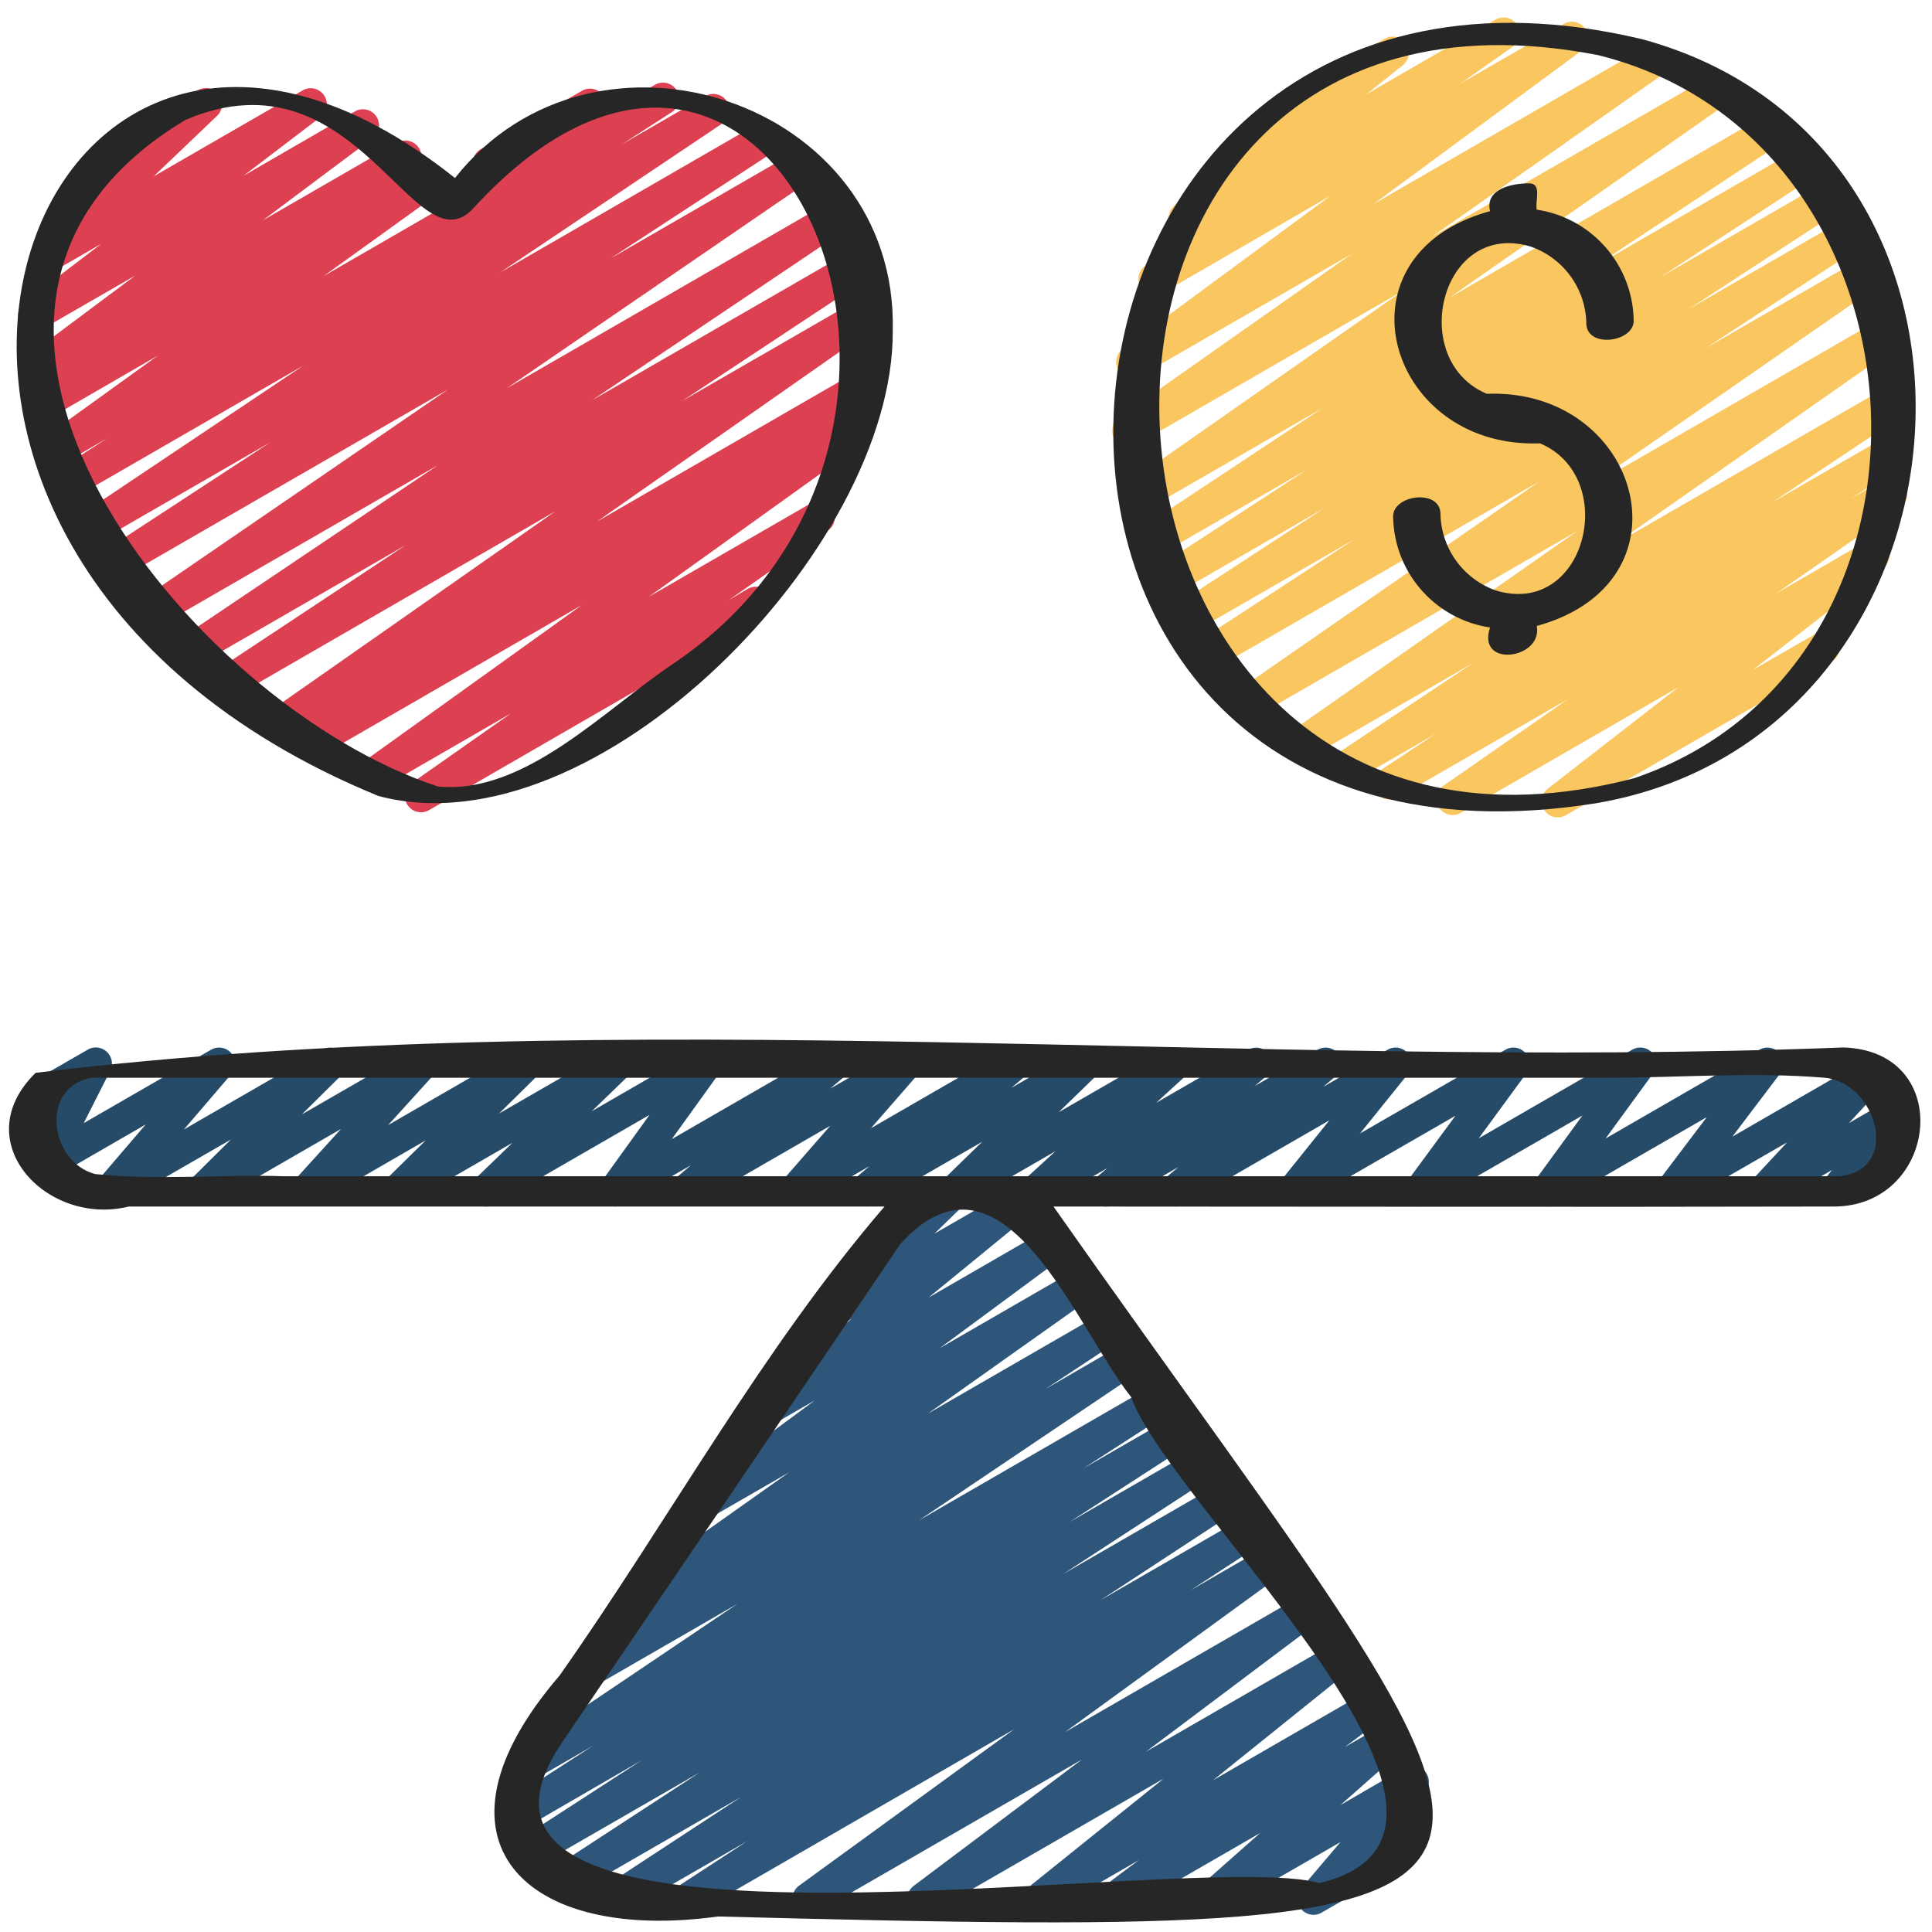<svg xmlns="http://www.w3.org/2000/svg" id="Icons" height="512" viewBox="0 0 60 60" width="512"><path d="m21.376 59.47a.5.5 0 0 1 -.273-.919l2.11-1.377-3.86 2.226a.5.5 0 0 1 -.525-.85l4.191-2.746-5.374 3.1a.5.5 0 0 1 -.524-.851l4.616-3.012-5.029 2.9a.5.5 0 0 1 -.521-.852l3.735-2.418-3.622 2.099a.5.5 0 0 1 -.521-.853l2.637-1.7-1.877 1.083a.5.5 0 0 1 -.529-.848l6.89-4.642-4.423 2.553a.5.5 0 0 1 -.526-.849l2.283-1.507-.259.149a.5.5 0 0 1 -.54-.841l5.072-3.59-2.507 1.445a.5.5 0 0 1 -.547-.835l3.848-2.842-1.323.763a.5.5 0 0 1 -.566-.819l3.032-2.478-.374.215a.5.5 0 0 1 -.6-.79l1.761-1.72a.5.5 0 0 1 .038-.842l2.077-1.2a.5.5 0 0 1 .6.79l-.925.9 2.279-1.312a.5.5 0 0 1 .566.819l-3.033 2.481 3.655-2.111a.5.5 0 0 1 .547.835l-3.85 2.845 4.168-2.406a.5.5 0 0 1 .539.841l-5.073 3.596 5.419-3.127a.5.5 0 0 1 .526.849l-2.288 1.51 2.417-1.4a.5.5 0 0 1 .529.848l-6.88 4.635 7.236-4.178a.5.5 0 0 1 .521.853l-2.65 1.71 2.778-1.6a.5.5 0 0 1 .521.853l-3.732 2.416 3.9-2.252a.5.5 0 0 1 .524.851l-4.62 3.014 4.829-2.787a.5.5 0 0 1 .524.85l-4.189 2.746 4.386-2.533a.5.5 0 0 1 .53.842l-2.117 1.382 2.234-1.29a.5.5 0 0 1 .544.837l-6.683 4.861 7.19-4.15a.5.5 0 0 1 .55.832l-5.228 3.928 5.677-3.277a.5.5 0 0 1 .563.822l-4.156 3.341 4.612-2.662a.5.5 0 0 1 .549.834l-1.072.8 1.172-.676a.5.5 0 0 1 .581.808l-1.884 1.666 1.993-1.156a.5.5 0 0 1 .631.756l-1.219 1.444.363-.209a.5.5 0 1 1 .5.865l-2.859 1.644a.5.5 0 0 1 -.631-.756l1.219-1.436-3.799 2.192a.5.5 0 0 1 -.581-.807l1.883-1.665-4.284 2.472a.5.5 0 0 1 -.549-.834l1.07-.8-2.825 1.634a.5.5 0 0 1 -.564-.822l4.156-3.34-7.21 4.162a.5.5 0 0 1 -.551-.832l5.225-3.924-8.243 4.756a.5.5 0 0 1 -.544-.837l6.682-4.86-9.869 5.7a.5.5 0 0 1 -.25.067z" fill="#2e567a"></path><path d="m15.18 5.567a.5.5 0 0 1 -.25-.932l3.162-1.825a.5.5 0 0 1 .5.865l-3.162 1.825a.494.494 0 0 1 -.25.067z" fill="#dd4050"></path><path d="m13.076 25.226a.5.5 0 0 1 -.287-.91l3.084-2.164-3.984 2.3a.5.5 0 0 1 -.541-.839l6.718-4.82-8 4.621a.5.5 0 0 1 -.522-.852l.206-.133-.65.371a.5.5 0 0 1 -.538-.842l8.687-6.08-9.849 5.689a.5.5 0 0 1 -.526-.849l5.726-3.789-6.36 3.671a.5.5 0 0 1 -.529-.848l7.894-5.309-8.593 4.962a.5.5 0 0 1 -.533-.844l9.439-6.468-10.136 5.851a.5.5 0 0 1 -.523-.851l5.129-3.352-5.356 3.092a.5.5 0 0 1 -.528-.848l6.915-4.631-7.119 4.11a.5.5 0 0 1 -.522-.853l1.554-1-1.444.833a.5.5 0 0 1 -.542-.838l3.554-2.561-3.4 1.966a.5.5 0 0 1 -.531-.846l.265-.181a.5.5 0 0 1 -.445-.879l3.411-2.547-2.89 1.666a.5.5 0 0 1 -.554-.83l2.387-1.821-1.457.841a.5.5 0 0 1 -.6-.794l2.147-2.053a.574.574 0 0 1 -.443-.25.5.5 0 0 1 .183-.682l3.162-1.826a.5.5 0 0 1 .6.794l-1.962 1.874 4.627-2.67a.5.5 0 0 1 .554.83l-2.39 1.821 3.461-2a.5.5 0 0 1 .549.833l-3.413 2.553 4.189-2.418a.5.5 0 0 1 .531.845l-.124.085.3-.175a.5.5 0 0 1 .669.161.5.5 0 0 1 -.127.678l-3.549 2.555 10.3-5.948a.5.5 0 0 1 .521.852l-1.553 1 2.6-1.5a.5.5 0 0 1 .528.847l-6.91 4.634 8.029-4.636a.5.5 0 0 1 .524.852l-5.133 3.353 5.687-3.282a.5.5 0 0 1 .532.845l-9.437 6.466 10.015-5.782a.5.5 0 0 1 .529.848l-7.9 5.31 8.018-4.625a.5.5 0 0 1 .526.849l-5.737 3.793 5.5-3.173a.5.5 0 0 1 .537.842l-8.69 6.08 8.072-4.66a.5.5 0 0 1 .522.853l-.646.417a.5.5 0 0 1 .39.9l-6.721 4.822 5.026-2.9a.5.5 0 0 1 .537.842l-3.079 2.161.563-.335a.5.5 0 1 1 .5.865l-10.374 5.993a.493.493 0 0 1 -.25.068z" fill="#dd4050"></path><path d="m48.379 25.386a.5.5 0 0 1 -.307-.895l4.052-3.149-6.767 3.906a.5.5 0 0 1 -.535-.843l3.87-2.691-5.292 3.054a.5.5 0 0 1 -.525-.85l1.734-1.144-2.518 1.454a.5.5 0 0 1 -.528-.849l4.178-2.785-4.993 2.883a.5.5 0 0 1 -.537-.842l8.78-6.148-9.886 5.707a.5.5 0 0 1 -.535-.843l9.236-6.4-10.027 5.79a.5.5 0 0 1 -.523-.851l4.816-3.148-5.046 2.913a.5.5 0 0 1 -.526-.855l4.638-3.026-4.726 2.729a.5.5 0 0 1 -.523-.852l4.7-3.068-4.671 2.7a.5.5 0 0 1 -.526-.849l5.693-3.77-5.556 3.206a.5.5 0 0 1 -.536-.843l8.581-6-8.281 4.781a.5.5 0 0 1 -.538-.842l7.223-5.081-6.566 3.79a.5.5 0 0 1 -.547-.835l6.462-4.765-5.227 3.025a.5.5 0 0 1 -.537-.842l1.628-1.145-.154.089a.5.5 0 0 1 -.56-.824l2.346-1.86a.5.5 0 0 1 -.026-.88l4.213-2.438a.5.5 0 0 1 .56.824l-1.142.907 4.02-2.324a.5.5 0 0 1 .537.842l-1.637 1.151 3.221-1.86a.5.5 0 0 1 .547.835l-6.458 4.762 8.488-4.9a.5.5 0 0 1 .538.841l-7.228 5.085 8.606-4.963a.5.5 0 0 1 .536.842l-8.577 6 9.693-5.6a.5.5 0 0 1 .526.849l-5.7 3.774 6.208-3.585a.5.5 0 0 1 .523.851l-4.694 3.069 4.985-2.877a.5.5 0 0 1 .523.851l-4.643 3.026 4.806-2.775a.5.5 0 0 1 .523.852l-4.814 3.145 4.864-2.807a.5.5 0 0 1 .535.843l-9.229 6.4 9.287-5.362a.5.5 0 0 1 .537.841l-8.781 6.146 8.53-4.924a.5.5 0 0 1 .528.849l-4.186 2.792 3.64-2.1a.5.5 0 0 1 .525.85l-1.741 1.148 1.024-.598a.5.5 0 0 1 .535.843l-3.859 2.685 2.764-1.6a.5.5 0 0 1 .556.827l-4.052 3.151 1.925-1.106a.5.5 0 1 1 .5.865l-8.23 4.752a.493.493 0 0 1 -.25.069z" fill="#f9c65f"></path><path d="m34.345 37.47a.5.5 0 0 1 -.323-.882l.371-.313-1.954 1.125a.5.5 0 0 1 -.587-.8l.925-.847-2.855 1.647a.5.5 0 0 1 -.6-.791l1.182-1.151-3.365 1.942a.5.5 0 0 1 -.575-.813l.436-.37-2.052 1.183a.5.5 0 0 1 -.627-.761l1.463-1.677-4.224 2.438a.5.5 0 0 1 -.575-.812l.471-.4-2.105 1.212a.5.5 0 0 1 -.657-.724l1.477-2.052-4.811 2.776a.5.5 0 0 1 -.6-.792l1.156-1.118-3.31 1.91a.5.5 0 0 1 -.6-.789l1.213-1.194-3.435 1.983a.5.5 0 0 1 -.62-.768l1.426-1.571-4.053 2.339a.5.5 0 0 1 -.6-.787l1.233-1.223-3.488 2.01a.5.5 0 0 1 -.63-.757l1.473-1.722-2.874 1.661a.5.5 0 0 1 -.7-.657l.821-1.625-.207.119a.5.5 0 0 1 -.5-.865l1.657-.954a.5.5 0 0 1 .7.657l-.822 1.623 3.955-2.28a.5.5 0 0 1 .63.757l-1.474 1.72 4.3-2.479a.5.5 0 0 1 .6.787l-1.238 1.225 3.488-2.01a.5.5 0 0 1 .62.768l-1.426 1.572 4.054-2.34a.5.5 0 0 1 .6.789l-1.209 1.192 3.435-1.981a.5.5 0 0 1 .6.792l-1.155 1.117 3.305-1.909a.5.5 0 0 1 .656.724l-1.477 2.052 4.811-2.776a.5.5 0 0 1 .574.812l-.471.4 2.106-1.212a.5.5 0 0 1 .627.761l-1.463 1.677 4.224-2.438a.5.5 0 0 1 .575.813l-.438.372 2.054-1.185a.5.5 0 0 1 .6.791l-1.183 1.149 3.366-1.94a.5.5 0 0 1 .588.8l-.926.847 2.856-1.647a.5.5 0 0 1 .572.814l-.371.314 1.955-1.128a.5.5 0 0 1 .573.814l-.4.34 2-1.154a.5.5 0 0 1 .639.746l-1.494 1.854 4.515-2.6a.5.5 0 0 1 .653.728l-1.482 2.023 4.766-2.751a.5.5 0 0 1 .655.727l-1.482 2.03 4.778-2.757a.5.5 0 0 1 .648.734l-1.489 1.966 4.074-2.352a.5.5 0 0 1 .616.773l-1.07 1.157 1.252-.723a.5.5 0 0 1 .641.744l-.5.629a.5.5 0 0 1 .122.916l-1.655.956a.5.5 0 0 1 -.641-.744l.255-.319-1.848 1.063a.5.5 0 0 1 -.616-.772l1.07-1.151-3.337 1.923a.5.5 0 0 1 -.648-.734l1.49-1.972-4.689 2.706a.5.5 0 0 1 -.654-.727l1.482-2.03-4.778 2.757a.5.5 0 0 1 -.653-.728l1.487-2.021-4.771 2.749a.5.5 0 0 1 -.64-.746l1.494-1.86-4.516 2.606a.5.5 0 0 1 -.574-.814l.4-.34-2 1.154a.493.493 0 0 1 -.248.07z" fill="#254b68"></path><g fill="#262626"><path d="m11.748 24.719c6.754 1.8 16.014-7.676 15.977-14.435.183-7.165-9.256-10.259-13.595-4.755-13.264-10.575-21.412 11.371-2.382 19.19zm-5.977-21c5.338-2.274 7.133 4.765 8.948 2.728 9.258-10.08 16.782 7 6.189 14.165-2.143 1.429-4.607 4.068-7.3 3.815-7.74-2.52-17.661-14.845-7.837-20.71z"></path><path d="m50.993 1.216c-20.52-4.878-22.713 27.135-1.417 23.728 12.27-2.099 13.624-20.415 1.417-23.728zm-.235 22.95c-18.594 4.861-20.328-26.201-1.113-22.451 10.61 2.647 11.547 18.879 1.113 22.451z"></path><path d="m57.241 32.53c-18.566.723-37.937-1.424-56.133.787-2.175 2.12.338 4.783 2.892 4.153h23.469c-3.828 4.456-6.707 9.762-10.092 14.567-4.418 5.13-1.066 8.314 4.917 7.481 29.439.76 26.011.142 10.423-22.048 8.066 0 16.139.019 24.2 0 3.283.03 3.839-4.84.324-4.94zm-22.112 10.857c1.2 3.393 12.5 13.506 5.848 15.094-3.926-1.113-28.841 3.377-23.493-4.411q5.247-7.711 10.476-15.434c3.195-3.536 5.479 2.646 7.169 4.751zm21.971-6.857q-24.138 0-48.264 0c-1.954-.067-3.944.134-5.877-.069-1.427-.365-1.738-2.723-.1-2.991q23.519 0 47.062 0c2.218 0 4.528-.186 6.74 0 1.615.136 2.414 2.883.439 3.06z"></path><path d="m47.534 7.657a2.576 2.576 0 0 1 1.731 2.392c.021.781 1.489.579 1.47-.1a3.533 3.533 0 0 0 -3.011-3.438c-.052-.287.175-.834-.256-.816-.532 0-1.357.183-1.192.863-4.953 1.358-3.212 7.388 1.549 7.21 2.481 1.045 1.446 5.406-1.359 4.573a2.576 2.576 0 0 1 -1.731-2.392c-.021-.781-1.489-.579-1.47.1a3.533 3.533 0 0 0 3.011 3.438c-.428 1.275 1.646.982 1.448-.047 4.952-1.357 3.212-7.389-1.549-7.21-2.481-1.045-1.446-5.406 1.359-4.573z"></path></g></svg>
